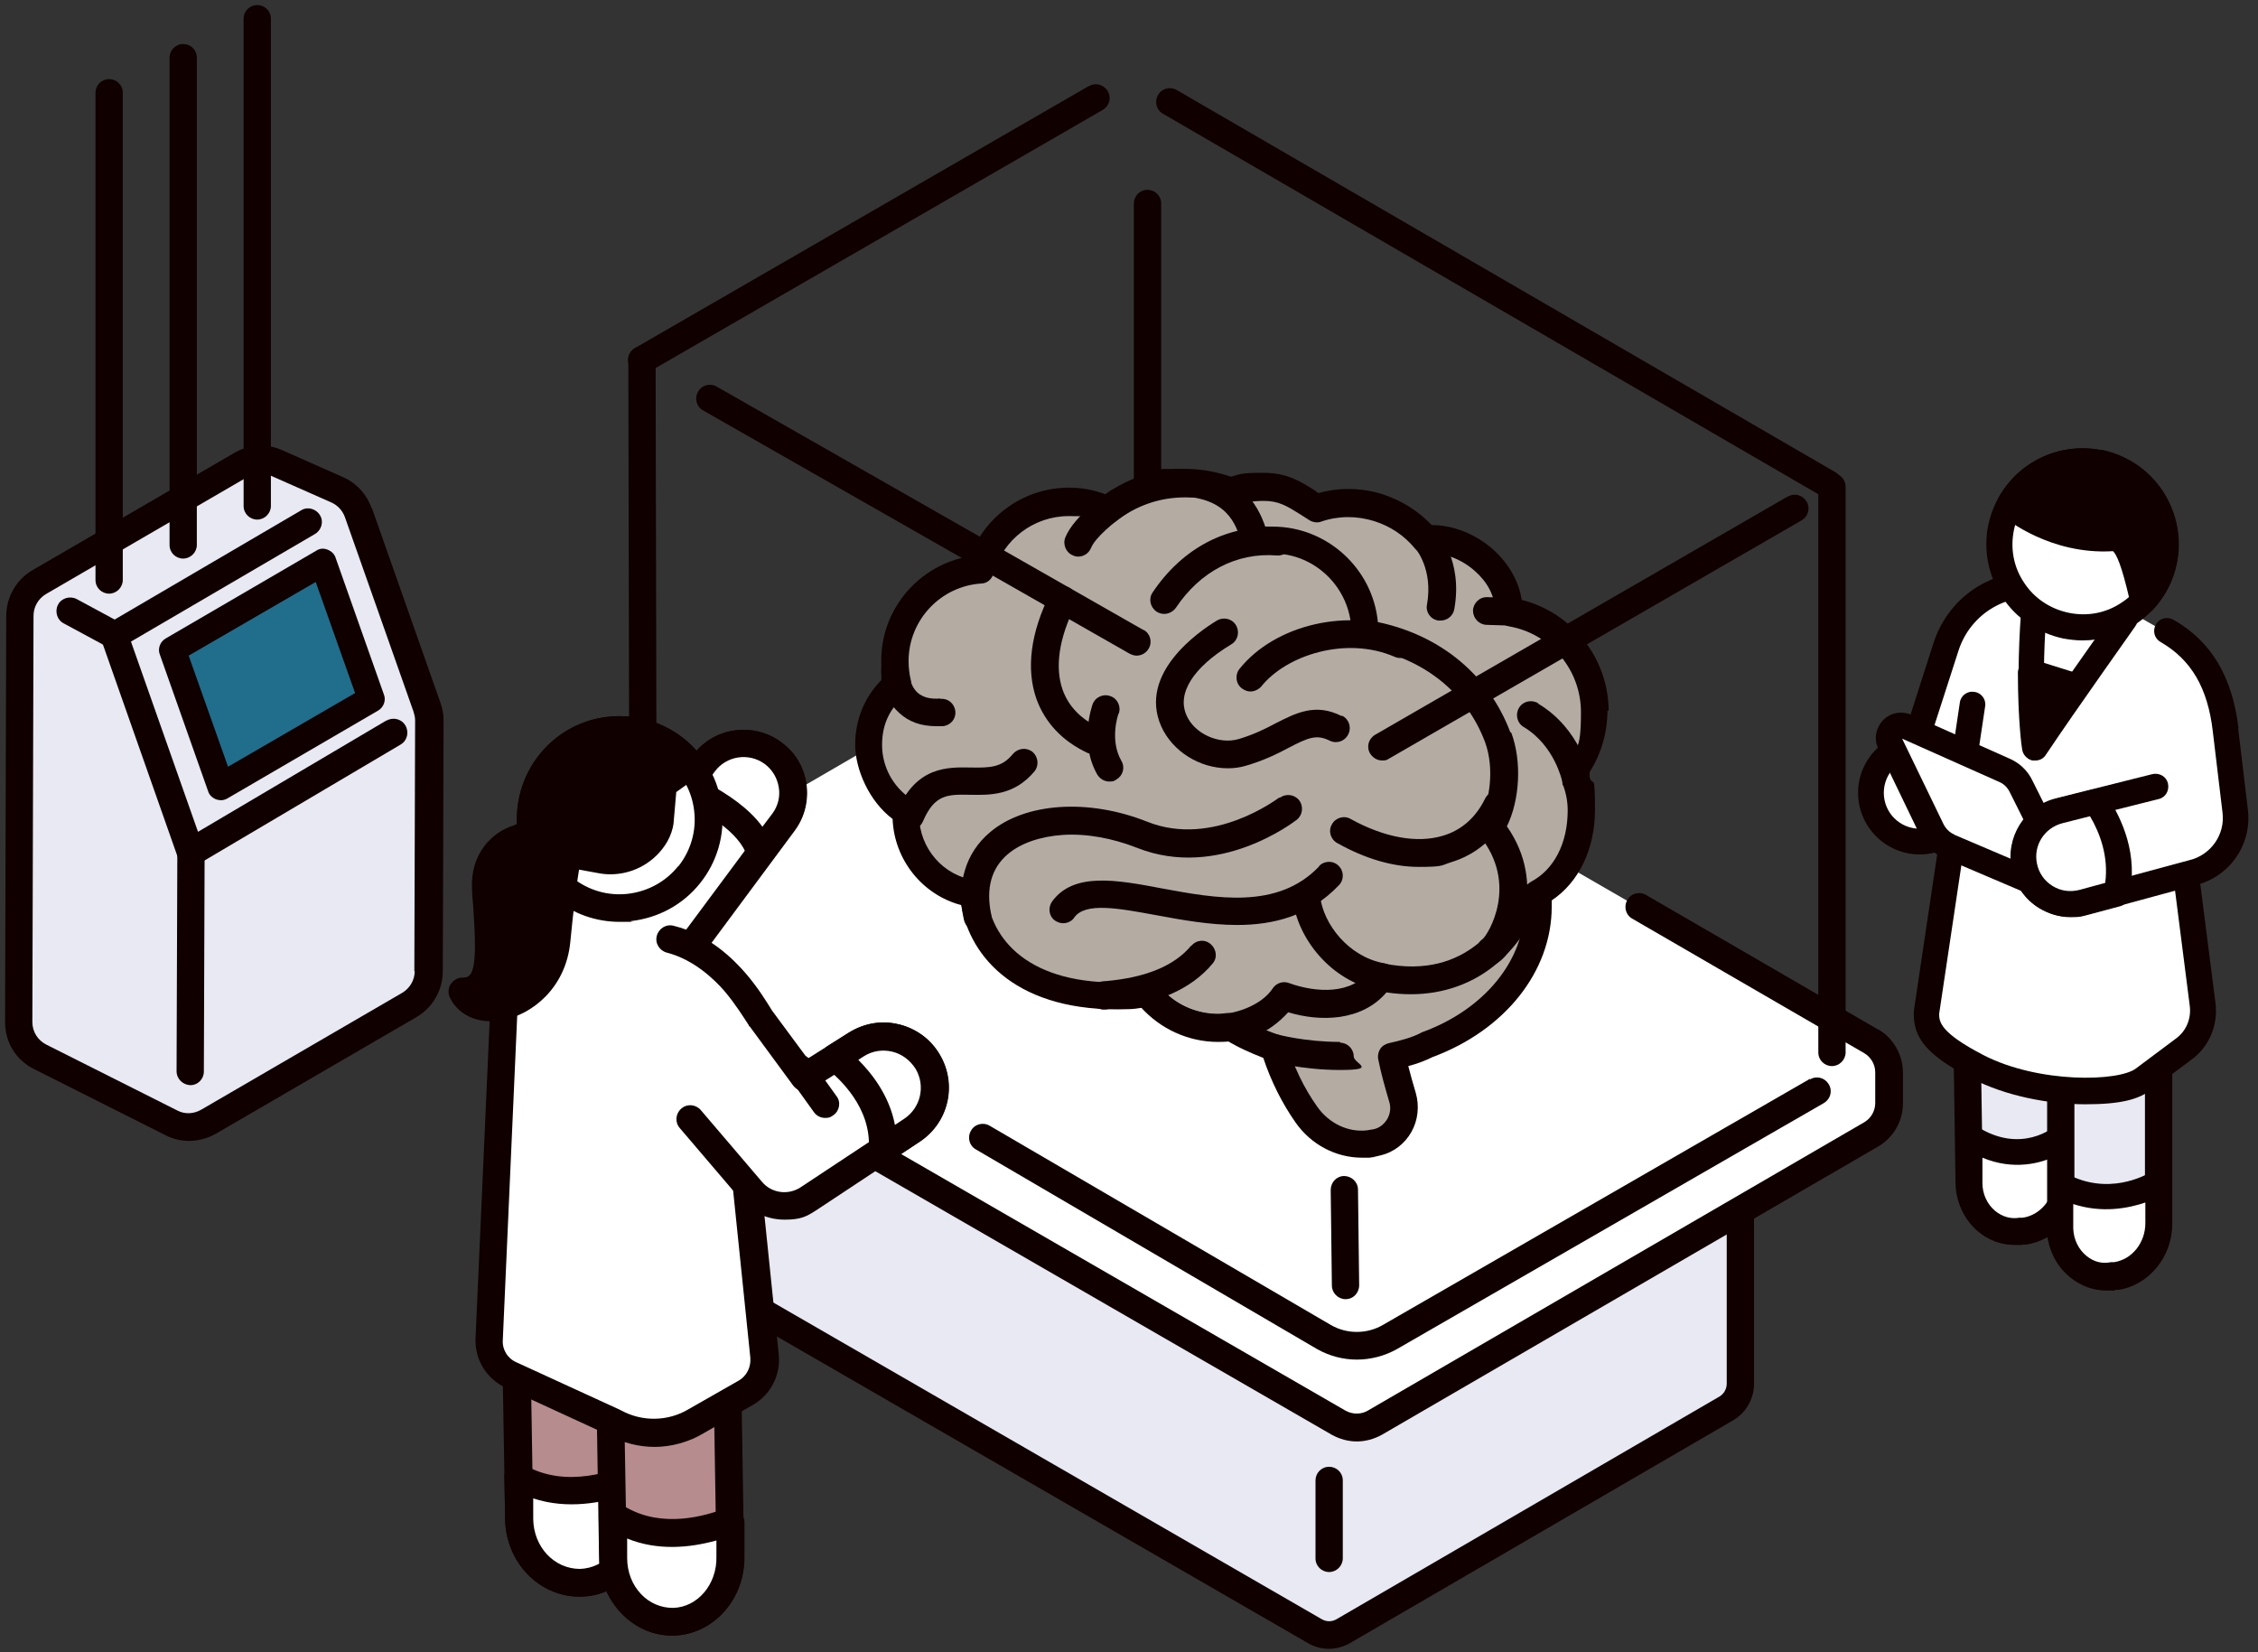 <?xml version="1.0" encoding="UTF-8"?>
<svg xmlns="http://www.w3.org/2000/svg" version="1.1" viewBox="0 0 579.3 423.9">
  <rect x="0" y="0" width="579.3" height="423.9" fill="#333333" stroke="none"/>
  <defs>
    <style>
      .cls-1 {
        fill: #100000;
      }

      .cls-2 {
        fill: #fff;
      }

      .cls-3 {
        fill: #b4aca3;
      }

      .cls-4 {
        fill: #e8e9f2;
      }

      .cls-5 {
        fill: #b78c8e;
      }

      .cls-6 {
        fill: #216d8c;
      }
    </style>
  </defs>
  <!-- Generator: Adobe Illustrator 28.6.0, SVG Export Plug-In . SVG Version: 1.2.0 Build 709)  -->
  <g>
    <g id="_レイヤー_15" data-name="レイヤー_15">
      <path class="cls-4" d="M92,131.5c-.9-2.6-2.9-4.7-5.4-5.8l-15.6-6.9c-2.9-1.3-6.3-1.1-9.1.5l-51.8,30.1c-3.1,1.8-5,5.1-5,8.6l-.3,104.2c0,3.8,2.1,7.3,5.5,9l33.6,16.9c3,1.5,6.6,1.4,9.5-.3l51.6-30c3.1-1.8,5-5.1,5-8.6l.2-64.4c0-1.1-.2-2.3-.6-3.4l-17.6-50Z"/>
      <path class="cls-1" d="M95.3,130.3c-1.2-3.5-3.9-6.4-7.3-7.9l-15.6-6.9c-4-1.8-8.6-1.5-12.3.7l-51.8,30.1c-4.1,2.4-6.7,6.9-6.7,11.7l-.3,104.2c0,5.2,2.8,9.8,7.5,12.1l33.6,16.9c1.9,1,4,1.5,6.1,1.5s4.7-.6,6.8-1.8l51.6-30c4.1-2.4,6.7-6.9,6.7-11.7l.2-64.4c0-1.6-.3-3.1-.8-4.5l-17.6-50ZM106.4,249.1c0,2.3-1.2,4.4-3.2,5.6l-51.6,30c-1.9,1.1-4.2,1.2-6.1.2l-33.6-16.9c-2.2-1.1-3.6-3.3-3.6-5.8l.3-104.2c0-2.3,1.2-4.4,3.2-5.6l51.8-30.1c1-.6,2.1-.9,3.2-.9s1.8.2,2.6.6l15.6,6.9h0c1.6.7,2.9,2.1,3.5,3.8l17.6,49.9c.2.7.4,1.4.4,2.2l-.2,64.4Z"/>
      <path class="cls-1" d="M49,214.3h0c-2,0-3.5,1.6-3.5,3.5l-.2,57c0,2,1.6,3.5,3.5,3.6h0c2,0,3.5-1.6,3.5-3.5l.2-57c0-2-1.6-3.5-3.5-3.6Z"/>
      <path class="cls-1" d="M99.2,184.8l-48.4,28.6-17.2-48.8,47.2-27.6c1.7-1,2.3-3.2,1.3-4.8-1-1.7-3.2-2.3-4.8-1.3l-49.7,29.1c-1.5.9-2.1,2.6-1.6,4.2l19.6,55.7c.4,1,1.1,1.8,2.1,2.2.4.1.8.2,1.2.2.6,0,1.2-.2,1.8-.5l52.1-30.8c1.7-1,2.2-3.2,1.2-4.9-1-1.7-3.2-2.2-4.9-1.2Z"/>
      <polygon class="cls-6" points="44.2 166.7 56.6 201.8 95.3 179.3 82.9 144.2 44.2 166.7"/>
      <path class="cls-1" d="M86.1,143.1c-.3-1-1.1-1.7-2.1-2.1-1-.4-2-.3-2.9.3l-38.6,22.5c-1.4.8-2.1,2.6-1.5,4.1l12.4,35.1c.3,1,1.1,1.7,2.1,2.1.4.1.8.2,1.2.2.6,0,1.2-.2,1.7-.5l38.6-22.5c1.4-.8,2.1-2.6,1.5-4.1l-12.4-35.1ZM58.5,196.7l-10.1-28.5,32.6-18.9,10.1,28.5-32.6,18.9Z"/>
      <path class="cls-1" d="M28,20.3c-2,0-3.5,1.6-3.5,3.5v125c0,2,1.6,3.5,3.5,3.5s3.5-1.6,3.5-3.5V23.8c0-2-1.6-3.5-3.5-3.5Z"/>
      <path class="cls-1" d="M47,11.3c-2,0-3.5,1.6-3.5,3.5v125c0,2,1.6,3.5,3.5,3.5s3.5-1.6,3.5-3.5V14.8c0-2-1.6-3.5-3.5-3.5Z"/>
      <path class="cls-1" d="M66,1.3c-2,0-3.5,1.6-3.5,3.5v125c0,2,1.6,3.5,3.5,3.5s3.5-1.6,3.5-3.5V4.8c0-2-1.6-3.5-3.5-3.5Z"/>
      <path class="cls-1" d="M31,159.8l-11.3-6.1c-1.7-.9-3.9-.3-4.8,1.4-.9,1.7-.3,3.9,1.4,4.8l11.3,6.1c.5.3,1.1.4,1.7.4,1.3,0,2.5-.7,3.1-1.9.9-1.7.3-3.9-1.4-4.8Z"/>
      <path class="cls-2" d="M499.3,165.8l-9.3,29,22-1-3,22,4.3,10.4,23.7-71.4-6.9-3c-12.4-5.4-26.7,1.1-30.8,14Z"/>
      <path class="cls-1" d="M538.3,151.8l-6.9-3c-6.8-2.9-14.5-2.9-21.2.2-6.7,3-11.8,8.8-14.1,15.8l-9.3,29c-.3,1-.1,2.2.5,3,.7.9,1.7,1.3,2.8,1.3l18.1-.8-2.5,18.1c0,.6,0,1.2.2,1.7l4.3,10.4c.5,1.2,1.7,2,3,2s0,0,.1,0c1.4,0,2.6-.9,3-2.3l23.7-71.4c.5-1.6-.2-3.4-1.8-4.1ZM513,216.8l-.6-1.4,2.9-21.1c.1-1-.2-1.9-.8-2.7-.7-.7-1.6-1.1-2.6-1.1l-17.3.8,7.9-24.5c1.7-5.2,5.5-9.5,10.5-11.8,5-2.3,10.8-2.3,15.8-.1l4.1,1.8-20,60.1Z"/>
      <path class="cls-4" d="M504.1,229.4l1.1,74.1c.2,7.5,6.2,13.1,13.2,12.2h.8c6.1-.9,10.9-6.4,11.1-13.1l17.6-98.8-42.6,4.2-1.2,21.3Z"/>
      <path class="cls-1" d="M548.5,200.4c-1.9-.4-3.8.9-4.1,2.9l-17.6,98.8c0,.2,0,.3,0,.5-.1,4.9-3.6,9-8,9.6h-.8c-2.2.4-4.4-.3-6.1-1.8-1.9-1.7-3.1-4.2-3.2-6.9l-1.1-73.9,1.2-21.2c.1-2-1.4-3.6-3.3-3.7-2-.1-3.6,1.4-3.7,3.3l-1.2,21.3c0,0,0,.2,0,.2l1.1,74.1c.1,4.8,2.2,9.2,5.6,12.2,2.8,2.4,6.1,3.6,9.7,3.6s1.2,0,1.9-.1h.8c7.8-1.1,13.8-8,14.2-16.2l17.5-98.6c.3-1.9-.9-3.8-2.9-4.1Z"/>
      <path class="cls-2" d="M505.1,291.4h0s.2,12.1.2,12.1c.2,7.5,6.2,13.1,13.2,12.2h.8c6.1-.9,10.9-6.4,11.1-13.1l2-11-2.7-.4s-10.5,9.5-24.5.2Z"/>
      <path class="cls-1" d="M532.8,288.4l-2.7-.4c-1-.2-2,.1-2.7.8-.4.3-8.9,7.6-20.5,0-.4-.3-.9-.5-1.4-.5-1-.1-1.9.2-2.6.8-.7.6-1.1,1.6-1.1,2.5l.2,12.1c.1,4.7,2.1,9,5.5,12,2.7,2.3,6,3.6,9.5,3.6s1.2,0,1.8-.1h.8c7.7-1,13.6-7.9,14-16l1.9-10.8c.2-.9,0-1.8-.6-2.5-.5-.7-1.3-1.2-2.2-1.3ZM527.1,302.1c0,.2,0,.3,0,.5-.2,5-3.7,9.2-8.2,9.8h-.8c-2.3.4-4.5-.3-6.3-1.8-2-1.7-3.2-4.3-3.2-7.1v-6.5c7.9,3.3,15,1.6,19.6-.8l-1.1,5.9Z"/>
      <path class="cls-4" d="M528.7,249.7v65.6c.3,7.5,6.5,12.9,13.4,11.9h.8c6.1-1.1,10.7-6.8,10.7-13.4v-99.2c.1,0-31.6,26.1-31.6,26.1l6.7,9Z"/>
      <path class="cls-1" d="M553.8,211.1h0c-2,0-3.5,1.6-3.5,3.5v99.2c-.1,4.9-3.5,9.1-7.9,9.8h-.8c-2.2.5-4.4-.1-6.1-1.6-2-1.6-3.2-4.1-3.3-6.8v-65.5c.1-.8-.1-1.5-.6-2.1l-6.7-9c-1.2-1.6-3.4-1.9-5-.7-1.6,1.2-1.9,3.4-.7,5l6,8.1v64.5c-.1,0-.1.1-.1.2.3,4.7,2.4,9.1,6,12,2.7,2.2,6,3.4,9.4,3.4s1.5,0,2.3-.2h.8c7.8-1.3,13.7-8.5,13.7-16.9v-99.2c.1-2-1.5-3.5-3.4-3.5Z"/>
      <path class="cls-2" d="M546.6,160.5l-20.8-12.3-8.2,6.9c-8.2,6.9-13.1,17-13.4,27.7l-.2,33.2c-.1,4,15.4,13.1,22.3,14.9,7.4,1.9,17.6-3,23.7-7.7l3.7-2.8,5.7-35.5c.7-9.9-4.2-19.3-12.8-24.4Z"/>
      <path class="cls-2" d="M555.4,181.7l-49.4-.9-11.8,79.1c-.1,4,1.1,7.7,13.2,13.9,14.4,7.4,36.6,7.7,42.6,3.1l10.3-7.7c3.5-2.6,5.4-7,4.8-11.3l-9.7-76Z"/>
      <path class="cls-1" d="M558.7,181.3c-.2-1.8-1.9-3.1-3.7-2.9-1.8.2-3.1,1.9-2.9,3.7l9.7,76c.4,3.2-.9,6.4-3.5,8.3l-10.3,7.7c-4.4,3.4-24.9,3.9-39.1-3.4-11.2-5.8-11.4-8.6-11.4-10.6l11.8-78.9c.3-1.8-1-3.5-2.8-3.7-1.8-.3-3.5,1-3.7,2.8l-11.8,79.1c0,.1,0,.2,0,.4-.2,6.7,3.7,11.1,14.9,16.9,8.7,4.5,19.8,6.6,29.1,6.6s13.8-1.3,17-3.8l10.3-7.7c4.5-3.3,6.8-8.9,6.1-14.4l-9.7-76Z"/>
      <circle class="cls-2" cx="492.5" cy="203.3" r="12.5"/>
      <path class="cls-1" d="M492.5,187.6c-8.7,0-15.8,7.1-15.8,15.8s7.1,15.8,15.8,15.8,15.8-7.1,15.8-15.8-7.1-15.8-15.8-15.8ZM492.5,212.6c-5.1,0-9.2-4.1-9.2-9.2s4.1-9.2,9.2-9.2,9.2,4.1,9.2,9.2-4.1,9.2-9.2,9.2Z"/>
      <path class="cls-2" d="M518.4,201.7c-.9-1.8-2.4-3.3-4.3-4.1l-25.1-11.2c-2.7-1.2-5.5,1.6-4.2,4.3l10.7,22.2c.9,1.9,2.5,3.4,4.5,4.3l25.1,10.7c2.7,1.2,5.4-1.7,4.1-4.4l-10.9-21.8Z"/>
      <path class="cls-1" d="M521.4,200.2c-1.2-2.5-3.3-4.5-5.9-5.6l-25.1-11.2c-2.5-1.1-5.4-.6-7.3,1.4-1.9,2-2.4,4.9-1.2,7.3l10.7,22.2c1.3,2.6,3.5,4.7,6.1,5.8l25.1,10.7c.8.4,1.7.5,2.6.5,1.7,0,3.4-.7,4.7-2.1,1.9-2,2.3-4.9,1.1-7.4l-10.9-21.8ZM501.4,214.1c-1.2-.5-2.2-1.5-2.8-2.7l-10.6-21.9,24.9,11.1c1.2.5,2.1,1.4,2.7,2.6l10.8,21.6-24.9-10.6ZM526.4,225h0,0Z"/>
      <path class="cls-2" d="M571.1,187.2c-1.3-10.9-7.7-20.6-17.2-26l-12.8-7.3,12,48-24.7,6.2c-6.3,1.6-10.3,7.9-8.9,14.2,1.4,6.8,8.3,11.1,15,9.2l28.1-7.6c7.1-1.7,11.9-8.5,11-15.8l-2.5-20.9Z"/>
      <path class="cls-1" d="M574.3,186.8c-1.6-13.2-7-22.3-16.7-27.8-1.6-.9-3.6-.4-4.5,1.2-.9,1.6-.4,3.6,1.2,4.5,7.8,4.5,12.1,11.7,13.4,22.9l2.5,20.9c.7,5.6-3,10.9-8.6,12.2l-28.1,7.6c-2.4.6-4.8.3-6.9-1-2.1-1.3-3.5-3.3-4-5.7-1-4.7,1.9-9.2,6.5-10.4l24.7-6.2c1.8-.4,2.8-2.2,2.4-4-.4-1.8-2.2-2.8-4-2.4l-24.7,6.2c-8.1,2-13,10-11.4,18.1.9,4.2,3.4,7.8,7,10,2.5,1.5,5.2,2.3,8,2.3s2.7-.2,4.1-.5l28-7.6c8.8-2.1,14.6-10.4,13.5-19.4l-2.5-20.9Z"/>
      <path class="cls-1" d="M547,156.2c-1.5-1.1-3.5-.7-4.6.8-.1.2-9.9,13.9-17.8,25.4-.3-5.8-.4-14.3.4-24.8.1-1.8-1.2-3.4-3-3.5-1.8-.1-3.4,1.2-3.5,3-1.6,21.7.4,34.8.5,35.3.2,1.3,1.2,2.4,2.5,2.7.2,0,.5,0,.7,0,1.1,0,2.1-.5,2.7-1.5,7.9-11.8,22.8-32.7,22.9-32.9,1.1-1.5.7-3.5-.8-4.6Z"/>
      <path class="cls-2" d="M538.5,118.7c-11.5-2.4-22.8,5.1-25.2,16.6-2.4,11.5,5.1,22.8,16.6,25.2,11.5,2.4,22.8-5.1,25.2-16.6,2.4-11.5-5.1-22.8-16.6-25.2Z"/>
      <path class="cls-1" d="M539.2,115.5c-13.3-2.7-26.3,5.9-29.1,19.2-1.3,6.4,0,13,3.6,18.5,3.6,5.5,9.2,9.2,15.6,10.6,1.7.3,3.3.5,5,.5,4.8,0,9.5-1.4,13.5-4.1,5.5-3.6,9.2-9.2,10.6-15.6,1.3-6.4,0-13-3.6-18.5-3.6-5.5-9.2-9.2-15.6-10.6ZM552,143.2c-1,4.7-3.7,8.8-7.7,11.4-4,2.7-8.8,3.6-13.6,2.6-4.7-1-8.8-3.7-11.4-7.7-2.7-4-3.6-8.8-2.6-13.6,1.7-8.5,9.3-14.4,17.7-14.4s2.4.1,3.6.4c4.7,1,8.8,3.7,11.4,7.7,2.7,4,3.6,8.8,2.6,13.6Z"/>
      <path class="cls-1" d="M538.5,118.7c-9.3-1.9-18.5,2.6-22.9,10.5l.6,1s10.9,9,25.9,8c4.3-.3,6.6,12,7.6,16.2,2.7-2.8,4.7-6.4,5.5-10.5,2.4-11.5-5.1-22.8-16.6-25.2Z"/>
      <path class="cls-1" d="M539.2,115.5c-10.5-2.1-21.2,2.7-26.4,12.1-.6,1-.6,2.2,0,3.2l.6,1c.2.3.5.6.8.9.5.4,11.9,9.7,27.9,8.7.9.8,2.2,3.6,4.2,12.2.1.6.2,1.1.3,1.5.3,1.2,1.2,2.1,2.3,2.4.3,0,.6.1.9.1.9,0,1.7-.4,2.4-1,3.2-3.4,5.4-7.5,6.3-12.1,1.3-6.4,0-13-3.6-18.5-3.6-5.5-9.2-9.2-15.6-10.6ZM552,143.2c-.2,1-.5,2-.9,2.9-1.6-5.7-4.1-11.3-8.8-11.3s-.3,0-.4,0c-10.3.7-18.7-3.9-22-6.1,4.1-5.5,11.1-8.2,18-6.8,4.7,1,8.8,3.7,11.4,7.7,2.7,4,3.6,8.8,2.6,13.6ZM555.2,143.9h0,0Z"/>
      <path class="cls-2" d="M528.6,304v11.3c.4,7.5,6.6,12.9,13.5,11.9h.8c6.1-1.1,10.7-6.8,10.7-13.4v-10.4c-2.4,1.4-13.1,7-25.1.6Z"/>
      <path class="cls-1" d="M555.3,300.6c-1-.6-2.3-.6-3.3,0-1.8,1.1-11.3,6.2-21.8.5-1-.5-2.3-.5-3.2,0-1,.6-1.6,1.7-1.6,2.8v11.3c0,0,0,.1,0,.2.3,4.7,2.4,9,5.9,11.8,2.7,2.2,5.9,3.3,9.2,3.3s1.5,0,2.3-.2h.8c7.7-1.3,13.5-8.4,13.5-16.7v-10.4c0-1.2-.6-2.3-1.7-2.9ZM542.1,327.2h0,0ZM550.4,313.8c0,5-3.4,9.3-8,10h-.8c-2.3.5-4.5-.1-6.3-1.6-2-1.6-3.3-4.2-3.4-7v-6.3c7.4,2.4,14.1,1.1,18.5-.4v5.3Z"/>
      <path class="cls-1" d="M522,191.8c3-4.5,7-10.2,10.8-15.7l-11.8-3.7c0,12.3,1,19.4,1,19.4Z"/>
      <path class="cls-1" d="M533.8,173l-11.8-3.7c-1-.3-2.1-.1-2.9.5-.8.6-1.3,1.6-1.4,2.6,0,12.4,1,19.6,1.1,19.9.2,1.3,1.2,2.4,2.5,2.7.2,0,.5,0,.7,0,1.1,0,2.1-.5,2.7-1.5,2.6-3.9,6.2-9.1,10.7-15.6.6-.9.8-2,.4-2.9-.3-1-1.1-1.8-2.1-2.1ZM524.5,182.3c0-1.6-.1-3.4-.2-5.4l3.2,1c-1.1,1.5-2.1,3-3,4.4Z"/>
      <path class="cls-2" d="M528.3,208c-6.3,1.6-10.3,7.9-8.9,14.2,1.4,6.8,8.3,11.1,15,9.2l8.6-2.3c2.2-9.7-1.7-18.2-5.2-23.5l-9.4,2.4Z"/>
      <path class="cls-1" d="M537,202.5l-9.4,2.4c-8.1,2-13,10-11.4,18.1.9,4.2,3.4,7.8,7,10,2.5,1.5,5.2,2.3,8,2.3s2.7-.2,4.1-.5l8.6-2.3c1.2-.3,2.1-1.3,2.3-2.4,2.5-10.8-1.8-20.1-5.7-26-.8-1.2-2.2-1.7-3.5-1.4ZM540.1,226.5l-6.6,1.8c-2.4.6-4.8.3-6.9-1-2.1-1.3-3.5-3.3-4-5.7-1-4.7,1.9-9.2,6.5-10.4l7.1-1.8c2.6,4.4,4.8,10.4,3.9,17.1Z"/>
      <path class="cls-4" d="M442.9,254.8l-146-84.3c-2.3-1.3-5.1-1.3-7.3,0l-98.2,57.1c-2.3,1.3-3.6,3.7-3.6,6.3v93.8c0,2.6,1.4,5,3.6,6.3l146,84.3c2.3,1.3,5.1,1.3,7.3,0l98.2-57.1c2.3-1.3,3.6-3.7,3.6-6.3v-93.8c0-2.6-1.4-5-3.6-6.3Z"/>
      <path class="cls-1" d="M444.6,251.8l-146-84.3c-3.4-1.9-7.5-1.9-10.9,0h0l-98.2,57.1c-3.3,1.9-5.4,5.5-5.4,9.4v93.8c0,3.9,2,7.5,5.4,9.4l146,84.3c1.7,1,3.6,1.5,5.4,1.5s3.8-.5,5.5-1.5l98.2-57.1c3.3-1.9,5.4-5.5,5.4-9.4v-93.8c0-3.9-2-7.5-5.4-9.4ZM443,355c0,1.3-.7,2.6-1.9,3.3l-98.2,57.1c-1.2.7-2.6.7-3.8,0l-146-84.3c-1.2-.7-1.9-1.9-1.9-3.3v-93.8c0-1.3.8-2.6,1.9-3.3l98.2-57.1c1.2-.7,2.6-.7,3.8,0l146,84.3c1.2.7,1.9,1.9,1.9,3.3v93.8Z"/>
      <path class="cls-2" d="M480,267.2l-189.3-109.3c-2.9-1.6-6.4-1.6-9.2,0l-127.4,74c-2.8,1.6-4.6,4.7-4.6,7.9v7.9c0,3.3,1.7,6.3,4.6,8l189.3,109.3c2.9,1.6,6.4,1.6,9.2,0l127.4-74c2.8-1.6,4.6-4.7,4.6-7.9v-7.9c0-3.3-1.7-6.3-4.6-8Z"/>
      <path class="cls-1" d="M481.8,264.1l-59.5-34.5c-1.7-1-3.9-.4-4.8,1.3-1,1.7-.4,3.9,1.3,4.8l59.5,34.5c1.7,1,2.8,2.9,2.8,4.9v7.9c0,2-1.1,3.9-2.8,4.9l-127.4,74c-1.7,1-3.9,1-5.7,0l-189.3-109.3c-1.7-1-2.8-2.9-2.8-4.9v-7.9c0-2,1.1-3.9,2.8-4.9,1.7-1,2.3-3.2,1.3-4.8-1-1.7-3.2-2.3-4.8-1.3-3.9,2.3-6.3,6.5-6.3,11v7.9c0,4.6,2.4,8.8,6.3,11.1l189.3,109.3c2,1.1,4.2,1.7,6.4,1.7s4.4-.6,6.4-1.7l127.4-74c3.9-2.3,6.3-6.5,6.3-11v-7.9c0-4.6-2.4-8.8-6.3-11.1Z"/>
      <path class="cls-1" d="M464.3,276.8l-109.5,63.1c-4.1,2.4-9.3,2.4-13.4,0l-87.5-51.1c-1.7-1-3.9-.4-4.8,1.3-1,1.7-.4,3.9,1.3,4.8l87.5,51.2c3.2,1.8,6.7,2.7,10.2,2.7s7.1-.9,10.3-2.7l109.5-63.1c1.7-1,2.3-3.1,1.3-4.8-1-1.7-3.1-2.3-4.8-1.3Z"/>
      <path class="cls-1" d="M341,376.3c-2,0-3.5,1.6-3.5,3.5v20c0,2,1.6,3.5,3.5,3.5s3.5-1.6,3.5-3.5v-20c0-2-1.6-3.5-3.5-3.5Z"/>
      <path class="cls-3" d="M409.1,182.5c0-12.8-9.2-23.4-21.4-25.5-.2-.3-.5-.5-.7-.8-.2-10.2-11.5-18.8-21.3-17.8-3-3.7-7.1-6.5-12.1-8.1-5.4-1.7-11-1.5-15.8.1-4.8-2.9-7.6-5.5-13.6-5.5s-5.9.4-8.6,1.2c-3.6-1.4-7.5-2.1-11.5-2.1-7.5,0-14.5,2.6-20,7-3-1.4-6.3-2.2-9.8-2.2-10.9,0-20,7.4-22.7,17.3-12.3.8-22,11-22,23.5s.3,4,.8,5.9c-4.6,3.7-7.5,9.3-7.5,15.7s3.6,13.3,9.2,16.9c.1.4.3.7.5,1.1,0,0,0,.2,0,.3,0,10.2,7.5,18.6,17.3,19.9.9,12.7,11.5,27.1,39.3,26.1,1.6,0,3.2-.2,4.8-.6.3.1.6.2.9.3,4.2,5.2,10.6,8.4,17.8,8.4s1.8,0,2.8-.2c3.5,2.2,7.3,4,11.5,5.4,1.7,5.6,4.3,11.6,8.4,17.4,3.6,5.1,9.6,8.1,15.9,7.5.7,0,1.5-.2,2.3-.4,5.1-1.2,8.1-6.6,6.5-11.6-.9-2.9-1.9-6.5-2.7-10.5,3.3-.6,6.5-1.6,9-2.9,16.8-6.2,28.5-19.7,28.5-35.3s0-2.4-.2-3.6c7-3.7,11.3-11.8,11.3-21.4s-.5-5.4-1.4-7.8c0-1,.1-1.9.2-2.9,2.9-4.2,4.6-9.3,4.6-14.7Z"/>
      <path class="cls-1" d="M294.4,48.7c-2,0-3.5,1.6-3.5,3.5v73c0,2,1.6,3.5,3.5,3.5s3.5-1.6,3.5-3.5V52.2c0-2-1.6-3.5-3.5-3.5Z"/>
      <path class="cls-1" d="M412.7,182.5c0-13.6-9.3-25.3-22.3-28.6-.7-4.7-3.3-9.3-7.3-12.9-4.5-4-10.3-6.3-15.8-6.3h0c-3.4-3.6-7.7-6.3-12.6-7.9-5.4-1.7-11.1-1.8-16.4-.3-.4-.2-.7-.4-1-.7-3.7-2.3-7.1-4.5-13.1-4.5s-5.7.3-8.4,1c-3.8-1.3-7.7-2-11.7-2-7.4,0-14.5,2.2-20.5,6.5-3-1.1-6.1-1.7-9.3-1.7-11.4,0-21.5,7.1-25.4,17.6-13,2.1-22.8,13.4-22.8,26.7s.1,3.1.4,4.7c-4.6,4.4-7.1,10.5-7.1,16.9s3.6,14.6,9.6,19.1c.4,10.5,7.7,19.5,17.6,22.1,2.3,13.5,14.5,27.7,42.7,26.7,1.4,0,2.7-.2,3.9-.4,5,5.4,12.1,8.5,19.5,8.5s1.3,0,2-.1c2.9,1.8,6.1,3.2,9.4,4.5,2,6,4.8,11.6,8.3,16.6,4,5.7,10.4,9,17,9s1.4,0,2.1-.1c.9,0,1.9-.3,2.7-.5,3.4-.8,6.2-3,7.9-6,1.7-3,2.1-6.7,1.1-10.1-.7-2.3-1.3-4.5-1.9-6.8,2.3-.6,4.4-1.4,6.2-2.3,18.6-6.9,30.6-22,30.6-38.6s0-1.1,0-1.6c7-4.7,11.1-13.2,11.1-23.3s-.5-5.6-1.4-8.3c0-.4,0-.9,0-1.3,3-4.7,4.6-10.2,4.6-15.9ZM401,201.4c.8,2.1,1.2,4.3,1.2,6.5,0,8.4-3.5,15.2-9.4,18.3-1.3.7-2,2.1-1.9,3.5.1,1.1.2,2.1.2,3.1,0,13.6-10.3,26.2-26.2,32-.1,0-.3.1-.4.2-2.1,1.1-4.9,1.9-8.1,2.6-.9.2-1.8.7-2.3,1.5-.5.8-.7,1.8-.5,2.7.7,3.5,1.7,7.1,2.8,10.8.5,1.5.3,3.1-.5,4.5-.8,1.3-2,2.3-3.5,2.6-.6.1-1.2.2-1.8.3-4.8.5-9.6-1.8-12.6-6-3.5-4.9-6.1-10.4-7.9-16.3-.3-1.1-1.2-2-2.3-2.3-3.8-1.3-7.4-3-10.7-5-.6-.4-1.2-.5-1.9-.5s-.4,0-.5,0c-.8.1-1.6.2-2.2.2-5.9,0-11.4-2.6-15.1-7.1-.4-.5-1-.9-1.6-1.1-.3-.1-.6-.2-.9-.3-.7-.2-1.4-.3-2.1-.1-1.1.3-2.4.5-4,.5-25,.9-34.8-11.2-35.7-22.9-.1-1.7-1.4-3-3-3.3-8.1-1.1-14.2-8.2-14.3-16.4,0-.1,0-.2,0-.3,0-.5,0-1-.3-1.5-.1-.3-.3-.7-.4-1-.3-.7-.7-1.2-1.3-1.6-4.7-3.1-7.5-8.3-7.5-13.9s2.2-9.7,6.2-12.9c1.1-.9,1.5-2.3,1.2-3.6-.4-1.6-.6-3.3-.6-5,0-10.5,8.2-19.2,18.6-19.9,1.5,0,2.8-1.1,3.2-2.6,2.4-8.7,10.3-14.7,19.3-14.7s5.7.6,8.3,1.8c1.2.6,2.6.4,3.7-.4,5.1-4,11.2-6.2,17.8-6.2s7,.6,10.3,1.9c.7.3,1.5.3,2.2.1,2.5-.7,5.1-1.1,7.7-1.1,3.9,0,5.9,1.3,9.3,3.4.8.5,1.6,1,2.5,1.6.9.5,2,.7,3,.3,4.4-1.5,9.1-1.5,13.6-.1,4.1,1.3,7.7,3.7,10.4,7,.8.9,1.9,1.4,3.1,1.3,4-.4,8.7,1.3,12.3,4.5,3.2,2.8,5.1,6.4,5.1,9.9,0,.9.4,1.7,1,2.4.2.2.3.4.5.6l.2.2c.5.6,1.2,1,2,1.1,10.7,1.9,18.4,11.2,18.4,22s-1.4,9-4,12.7c-.4.6-.6,1.2-.6,1.9,0,.9,0,1.8-.2,2.7,0,.5,0,1.1.2,1.6Z"/>
      <path class="cls-1" d="M393.2,227.2c-1.8-.8-3.9,0-4.6,1.9-2.9,6.9-12,22.4-33.5,18.1-1.4-.3-2.9.3-3.6,1.5-4.4,6.6-13.9,6-20.8,3.5-1.5-.6-3.3,0-4.2,1.4-3,4.5-9.9,6.6-13.9,6.6-5.9,0-11.4-2.6-15.1-7.1-.4-.5-1-.9-1.6-1.1-.3-.1-.6-.2-.9-.3-1.8-.7-3.9.3-4.5,2.1-.7,1.8.3,3.9,2.1,4.5,0,0,0,0,0,0,5.1,5.7,12.3,9,19.9,9s12.9-2.1,18-7.6c8.3,2.5,18.9,2.3,25.2-5.1,17.5,2.6,32-5.7,39.2-22.6.8-1.8,0-3.9-1.9-4.6Z"/>
      <path class="cls-1" d="M360.6,161.9c-14.3-6.1-33.4-1.8-42.6,9.7-1.2,1.5-1,3.8.6,5,.7.5,1.4.8,2.2.8,1,0,2.1-.5,2.8-1.3,6.4-8,21.7-13,34.2-7.6,1.8.8,3.9,0,4.7-1.9.8-1.8,0-3.9-1.9-4.7Z"/>
      <path class="cls-1" d="M344.2,183.7c-6.7-3.4-11.7-.8-17,1.9-2.6,1.4-5.7,2.9-9.4,4-5.1,1.5-11.4-1.4-13.4-6.1-2.5-5.6,1.7-12.3,11.5-18.2,1.7-1,2.2-3.2,1.2-4.9-1-1.7-3.2-2.2-4.9-1.2-4.8,2.9-20.2,13.6-14.3,27.1,2.9,6.5,9.9,10.8,17.1,10.8,1.6,0,3.2-.2,4.8-.7,4.4-1.3,7.9-3,10.7-4.5,5-2.6,7.2-3.6,10.6-1.9,1.8.9,3.9.2,4.8-1.6.9-1.8.2-3.9-1.6-4.8Z"/>
      <path class="cls-1" d="M385.8,203.3c-1.8-.9-3.9-.2-4.8,1.6-2.4,4.9-6.1,8.1-10.8,9.5-6.6,2-15,.5-23.7-4.3-1.7-1-3.9-.3-4.8,1.4-1,1.7-.3,3.9,1.4,4.8,7.3,4.1,14.4,6.1,20.9,6.1s5.7-.4,8.3-1.2c6.6-2,11.8-6.6,15.1-13.1.9-1.8.2-3.9-1.6-4.8Z"/>
      <path class="cls-1" d="M355,247.1c-9.1-1.7-15.5-10.1-16.3-17.1-.2-1.9-2-3.3-3.9-3.1-1.9.2-3.3,2-3.1,3.9,1.1,9.7,9.6,21,22.1,23.3.2,0,.4,0,.6,0,1.7,0,3.2-1.2,3.5-2.9.4-1.9-.9-3.8-2.9-4.1Z"/>
      <path class="cls-1" d="M327.9,135.4c-12.8-1-24.5,5.1-32.2,16.6-1.1,1.6-.6,3.8,1,4.9.6.4,1.3.6,2,.6,1.1,0,2.3-.6,3-1.6,6.2-9.3,15.6-14.2,25.8-13.4,2,.2,3.7-1.3,3.8-3.3.2-2-1.3-3.7-3.3-3.8Z"/>
      <path class="cls-1" d="M282.1,186.7c-4.7-2.1-8-5.5-9.5-9.8-2-5.8-.9-13.2,3.2-21.4.9-1.8.2-3.9-1.6-4.8-1.8-.9-3.9-.2-4.8,1.6-5,10-6.2,19.3-3.5,27,2.2,6.1,6.7,10.9,13.2,13.9.5.2,1,.3,1.5.3,1.3,0,2.6-.8,3.2-2.1.8-1.8,0-3.9-1.8-4.7Z"/>
      <path class="cls-1" d="M259.8,193.5c-2.8,3.4-5.8,3.5-10.8,3.4-5.9-.1-13.9-.3-18.8,11.1-.8,1.8,0,3.9,1.9,4.6.5.2.9.3,1.4.3,1.4,0,2.7-.8,3.3-2.2,3-7,6.4-6.9,12.1-6.8,5.1.1,11.3.2,16.5-6,1.2-1.5,1-3.7-.5-5-1.5-1.2-3.7-1-5,.5Z"/>
      <path class="cls-1" d="M394.6,180.4c-1.7-1-3.9-.5-4.9,1.2-1,1.7-.5,3.9,1.2,4.9,8,4.8,9.8,13.8,9.9,13.9.3,1.7,1.8,2.9,3.5,2.9s.4,0,.6,0c1.9-.4,3.2-2.2,2.9-4.1,0-.5-2.3-12.2-13.2-18.7Z"/>
      <path class="cls-1" d="M387.5,187.9c-5.5-14.6-17.8-24.9-34-28.3-1.3-13.7-13-24.5-27-24.5s-1.3,0-1.9,0c-1.8-5.3-6.5-14.8-22.9-14.8s-3.5,1.6-3.5,3.5,1.6,3.5,3.5,3.5c13.2,0,15.4,7.3,16.7,11.6.1.4.2.8.4,1.1.6,1.7,2.3,2.7,4,2.4,1.3-.2,2.6-.4,3.8-.4,10.8,0,19.8,8.8,20.1,19.7,0,.9.4,1.7,1,2.4.2.2.4.4.6.7l.2.3c.5.6,1.2,1,2,1.1,14.6,2.6,25.7,11.4,30.5,24.2,2.5,6.8,1.2,15.7-1.6,19.8-.9,1.3-.8,3,.2,4.2,10.2,12.6,2.1,25.4.8,26.5-1.6,1.1-2,3.3-.9,4.9.7,1,1.8,1.6,3,1.6s1.4-.2,2-.6c2.7-1.8,6-7.6,7-14.3.8-5.2.5-12.8-4.9-20.5,3.3-6.7,3.9-16.7,1.1-24.1Z"/>
      <path class="cls-1" d="M328.2,204.6c-.2.1-16.9,13-33.9,6.2-15.1-6-31.3-4.9-40.3,2.7-6.3,5.3-8.7,13.3-6.7,22.5.4,1.7,1.8,2.8,3.5,2.8s.5,0,.8,0c1.9-.4,3.1-2.3,2.7-4.2-1.4-6.6,0-11.9,4.3-15.5,3.3-2.8,8.3-4.5,14-4.9,6.1-.4,12.7.8,19.1,3.3,20.9,8.3,40.2-6.6,41-7.2,1.5-1.2,1.8-3.4.6-5-1.2-1.5-3.4-1.8-5-.6Z"/>
      <path class="cls-1" d="M305.6,242.6c-4.3,5.2-11.7,8.2-21.9,9.1-1,0-4.2.3-4.3,3.5,0,.3,0,3.2,3.4,3.8.2,0,.4,0,.6,0,.5,0,1-.1,1.4-.3,11.9-1,20.8-4.9,26.3-11.5,1.3-1.5,1-3.7-.5-5-1.5-1.3-3.7-1.1-5,.5Z"/>
      <path class="cls-1" d="M338.4,222.3c-10.6,11.1-26.4,8.2-40.4,5.6-11.6-2.2-22.6-4.2-28.1,3.4-1.1,1.6-.8,3.8.8,4.9,1.6,1.1,3.8.8,4.9-.8,2.8-4,11.3-2.4,21.1-.6,6.5,1.2,13.6,2.5,20.7,2.5,9.3,0,18.6-2.3,26.1-10.2,1.4-1.4,1.3-3.7-.1-5-1.4-1.4-3.7-1.3-5,.1Z"/>
      <path class="cls-1" d="M241.2,179.2c-2.6.2-4.4-.3-5.8-1.5-2.2-2-2.3-5.7-2.3-5.8,0-1.9-1.6-3.5-3.5-3.5h0c-1.9,0-3.5,1.6-3.5,3.5,0,.7,0,6.9,4.6,11,2.5,2.3,5.6,3.4,9.5,3.4s1.1,0,1.7,0c2-.2,3.4-1.9,3.2-3.8-.2-2-1.9-3.4-3.8-3.2Z"/>
      <path class="cls-1" d="M285.2,125.7c-1,.7-9.6,6.5-11.9,12.2-.7,1.8.2,3.9,2,4.6.4.2.9.3,1.3.3,1.4,0,2.7-.8,3.3-2.2,1-2.6,6-6.8,9.2-8.9,1.6-1.1,2.1-3.3,1-4.9-1.1-1.6-3.3-2.1-4.9-1Z"/>
      <path class="cls-1" d="M343.8,267.3c-9,0-16-1.9-16-1.9-1.9-.5-3.8.6-4.4,2.5-.5,1.9.6,3.8,2.5,4.4.3,0,8,2.2,17.9,2.2s3.5-1.6,3.5-3.5-1.6-3.5-3.5-3.5Z"/>
      <path class="cls-1" d="M363.4,135.7c-1.5,1.3-1.6,3.5-.3,5,.2.2,4.6,5.4,3,14.4-.4,1.9.9,3.8,2.9,4.1.2,0,.4,0,.6,0,1.7,0,3.2-1.2,3.5-2.9,2.3-12.6-4.4-20.1-4.7-20.4-1.3-1.4-3.5-1.5-5-.3Z"/>
      <path class="cls-1" d="M387.9,153.4l-6.3-.2c-2-.1-3.6,1.5-3.7,3.4,0,2,1.5,3.6,3.4,3.7l6.3.2s0,0,.1,0c1.9,0,3.5-1.5,3.5-3.4,0-2-1.5-3.6-3.4-3.7Z"/>
      <path class="cls-1" d="M458.6,127.4l-105.8,61.1c-1.7,1-2.3,3.1-1.3,4.8.7,1.1,1.8,1.8,3.1,1.8s1.2-.2,1.8-.5l105.8-61.1c1.7-1,2.3-3.1,1.3-4.8-1-1.7-3.1-2.3-4.8-1.3Z"/>
      <path class="cls-1" d="M470.8,121.1L301.9,23.1c-1.7-1-3.9-.4-4.8,1.3-1,1.7-.4,3.9,1.3,4.8l168.8,98c.6.3,1.2.5,1.8.5,1.2,0,2.4-.6,3.1-1.8,1-1.7.4-3.9-1.3-4.8Z"/>
      <path class="cls-1" d="M279.3,22.1l-116.4,67.2c-1.7,1-2.3,3.1-1.3,4.8.7,1.1,1.8,1.8,3.1,1.8s1.2-.2,1.8-.5l116.4-67.2c1.7-1,2.3-3.1,1.3-4.8-1-1.7-3.1-2.3-4.8-1.3Z"/>
      <path class="cls-1" d="M293.3,161.6l-109.4-62.4c-1.7-1-3.9-.4-4.8,1.3-1,1.7-.4,3.9,1.3,4.8l109.4,62.4c.6.3,1.2.5,1.8.5,1.2,0,2.4-.6,3.1-1.8,1-1.7.4-3.9-1.3-4.8Z"/>
      <path class="cls-1" d="M344.9,301.7c-2,0-3.5,1.6-3.5,3.6l.3,24.5c0,1.9,1.6,3.5,3.5,3.5h0c2,0,3.5-1.6,3.5-3.6l-.3-24.5c0-2-1.7-3.5-3.6-3.5Z"/>
      <path class="cls-1" d="M164.7,88.8c-2,0-3.5,1.6-3.5,3.5l.3,145.3c0,2,1.6,3.5,3.5,3.5h0c2,0,3.5-1.6,3.5-3.5l-.3-145.3c0-2-1.6-3.5-3.6-3.5Z"/>
      <path class="cls-1" d="M470,121.4c-2,0-3.5,1.6-3.5,3.5v145.1c0,2,1.6,3.5,3.5,3.5s3.5-1.6,3.5-3.5V124.9c0-2-1.6-3.5-3.5-3.5Z"/>
      <path class="cls-2" d="M198.3,193.2h0c-5.6-4.2-13.6-3-17.7,2.6l-32.7,44.1c-.3.4-.2,1,.2,1.4l18.8,13.9c.4.3,1,.2,1.4-.2l32.7-44.1c4.2-5.6,3-13.6-2.6-17.7Z"/>
      <path class="cls-1" d="M200.4,190.4c-3.5-2.6-7.8-3.6-12-3-4.3.6-8.1,2.9-10.6,6.4l-32.7,44.1c-1.5,2-1.1,4.8.9,6.3,0,0,0,0,0,0l18.8,13.9c.8.6,1.7.9,2.7.9s.4,0,.7,0c1.2-.2,2.2-.8,3-1.8l32.7-44.1c2.6-3.5,3.6-7.8,3-12-.6-4.3-2.9-8.1-6.4-10.6ZM150.2,238.5h0s0,0,0,0ZM198.1,208.8l-31.2,42-14.7-10.9,31.2-42c1.5-2,3.6-3.2,6-3.6,2.4-.4,4.8.2,6.8,1.7,2,1.5,3.2,3.6,3.6,6,.4,2.4-.2,4.8-1.7,6.8Z"/>
      <path class="cls-2" d="M198.3,193.2c-5.6-4.2-13.6-3-17.7,2.6l-4.6,6.2c9.1,4.5,17.1,9.8,19.1,16.8l5.9-7.9c4.2-5.6,3-13.6-2.6-17.7Z"/>
      <path class="cls-1" d="M200.4,190.4c-7.2-5.3-17.4-3.8-22.7,3.4l-4.6,6.2c-.6.8-.8,1.9-.6,2.9.2,1,.9,1.9,1.9,2.3,6.5,3.2,15.4,8.2,17.3,14.6.4,1.3,1.4,2.3,2.8,2.5.2,0,.4,0,.6,0,1.1,0,2.2-.5,2.8-1.4l5.9-7.9c2.6-3.5,3.6-7.8,3-12-.6-4.3-2.9-8.1-6.4-10.6ZM198.1,208.8l-2.5,3.3c-3.4-4.7-8.9-8.4-14.3-11.3l2.1-2.9c3-4,8.7-4.9,12.8-1.9,2,1.5,3.2,3.6,3.6,6,.4,2.4-.2,4.8-1.7,6.8Z"/>
      <path class="cls-5" d="M131.8,307.4l1.4,82.3c.2,9.1,7.2,16.4,15.6,16.3,8.5-.1,15.3-7.7,15.1-16.8l14.4-88.2-36.1-3.2-10.4,9.6Z"/>
      <path class="cls-1" d="M178.5,297.5l-36.1-3.2c-1,0-2,.2-2.7.9l-10.4,9.6c-.7.7-1.2,1.7-1.1,2.7l1.4,82.3c.2,11,8.7,19.8,19,19.8s.2,0,.3,0c5.1,0,9.8-2.3,13.4-6.2,3.4-3.8,5.2-8.7,5.2-13.9l14.3-87.9c.2-1,0-2-.7-2.7-.6-.8-1.5-1.3-2.5-1.4ZM160.4,388.7c0,.2,0,.4,0,.6,0,3.5-1.1,6.8-3.4,9.3-2.2,2.4-5.1,3.8-8.2,3.9-6.6,0-11.9-5.6-12-12.8l-1.3-80.7,8.1-7.5,30.7,2.7-13.7,84.5Z"/>
      <path class="cls-2" d="M132.9,378.9l.2,10.8c.2,9.1,7.2,16.4,15.6,16.3,8.5-.1,15.3-7.7,15.1-16.8l1.7-11.6c-6.8,3.2-20.7,8.1-32.6,1.2Z"/>
      <path class="cls-1" d="M167.6,374.8c-1.1-.8-2.4-.9-3.6-.3-6.5,3.1-18.9,7.4-29.3,1.4-1.1-.6-2.5-.6-3.6,0-1.1.6-1.8,1.8-1.7,3.1l.2,10.8c.2,11,8.7,19.8,19,19.8,0,0,.2,0,.3,0,5.1,0,9.8-2.3,13.4-6.2,3.4-3.8,5.2-8.7,5.2-13.9l1.6-11.3c.2-1.3-.4-2.6-1.4-3.4ZM160.4,388.7c0,.2,0,.4,0,.6,0,3.5-1.1,6.8-3.4,9.3-2.2,2.4-5.1,3.8-8.2,3.9-6.6,0-11.9-5.6-12-12.8v-5.3c8.7,2.9,17.7,1.2,24.5-1.1l-.8,5.4Z"/>
      <path class="cls-5" d="M146.1,336.2l10.2,5.8,1,57.7c.2,9.1,7,16.4,15.3,16.3,8.3-.1,14.9-7.7,14.8-16.8l-1.3-80.4-39.9,17.3Z"/>
      <path class="cls-1" d="M186,315.3c-2,0-3.5,1.6-3.5,3.6l1.3,80.4c.1,7.2-4.9,13.1-11.3,13.2-3,0-5.9-1.2-8.1-3.5-2.3-2.4-3.6-5.7-3.6-9.3l-1-57.7c0-1.3-.7-2.4-1.8-3l-10.2-5.8c-1.7-1-3.9-.4-4.8,1.3-1,1.7-.4,3.9,1.3,4.8l8.5,4.8.9,55.7c0,5.3,2.1,10.3,5.6,14,3.5,3.7,8.1,5.8,13.1,5.8s.2,0,.3,0c10.2-.2,18.4-9.3,18.2-20.4l-1.3-80.4c0-2-1.7-3.5-3.6-3.5Z"/>
      <path class="cls-2" d="M157.2,388.8l.2,11c.2,9.1,7,16.4,15.3,16.3,8.3-.1,14.9-7.7,14.8-16.8v-8.9c-8,3-20,5.4-30.2-1.6Z"/>
      <path class="cls-1" d="M189.2,387.4c-1-.6-2.2-.8-3.2-.4-7.4,2.8-18,4.8-26.8-1.2-1.1-.7-2.5-.8-3.7-.2-1.2.6-1.9,1.9-1.9,3.2l.2,11c0,5.3,2.1,10.3,5.6,14,3.5,3.7,8.1,5.8,13.1,5.8s.2,0,.3,0c10.2-.2,18.4-9.3,18.2-20.4v-8.9c-.2-1.2-.7-2.2-1.7-2.9ZM172.6,412.5v3.5c0,0,0-3.5,0-3.5-3,0-5.9-1.2-8.1-3.5-2.3-2.4-3.6-5.7-3.6-9.3v-5c7.8,3.2,16.1,2.4,22.9.5v4.1c.2,7.2-4.9,13.1-11.2,13.2Z"/>
      <path class="cls-2" d="M172.8,237.3l-22.5-12.5-5.8,3.5c-9.6,5.8-15.4,16.2-15.2,27.4l-4.2,94.3,32.5,14.9c6.5,3.6,14.5,3.5,20.9-.4l18.2-10.4-9-87.9c-.2-11.3-5-23.6-14.8-29Z"/>
      <path class="cls-1" d="M191.2,266c-.2-1.9-1.9-3.4-3.9-3.2-1.9.2-3.4,1.9-3.2,3.9l8.4,81.6c.2,2.4-.9,4.7-3,5.9l-12.8,7.3c-5.3,3.2-12,3.3-17.4.3,0,0-.2,0-.2-.1l-26.6-12.2c-2.3-1-3.7-3.3-3.5-5.8l3.9-87.8c0,0,0-.1,0-.2,0-6.3,2-12.5,5.9-17.5,1.2-1.5.9-3.8-.6-5-1.5-1.2-3.8-.9-5,.6-4.8,6.2-7.4,14-7.3,21.9l-3.9,87.7c-.2,5.4,2.8,10.3,7.7,12.6l26.5,12.2c3.7,2,7.7,3,11.8,3s8.7-1.2,12.5-3.5l12.7-7.3c4.5-2.6,7.1-7.6,6.6-12.8l-8.4-81.6Z"/>
      <path class="cls-2" d="M219.8,267.9l-13.4,8.4-11.1-15.1c-1.2-1.9-3.5-5.7-6.6-9.3-2.8-3.4-8.6-9.1-16.6-11.1l5,46.2,15.7,18.4c3.6,4.3,9.9,5.2,14.6,2.1l26.6-17.6c5.8-3.9,7.6-11.6,4-17.6-3.8-6.3-12-8.3-18.2-4.4Z"/>
      <path class="cls-1" d="M230.6,262.8c-4.4-1.1-8.9-.3-12.8,2.1l-10.6,6.7-9.1-12.3h0c-1.3-2.1-3.6-5.9-6.8-9.6-3.1-3.6-9.5-10-18.5-12.2-1.9-.5-3.8.7-4.3,2.6s.7,3.8,2.6,4.3c7,1.8,12.3,7,14.8,9.9,2.8,3.3,5,6.9,6.2,8.7v.2c.2,0,.2.2.3.2l11.1,15.1c1.1,1.5,3.2,1.9,4.7.9l13.4-8.4c2.2-1.4,4.8-1.8,7.3-1.2,2.5.6,4.6,2.2,6,4.4,2.6,4.4,1.3,10-2.9,12.8l-26.6,17.6c-3.2,2.1-7.5,1.5-9.9-1.4l-15.7-18.4c-1.3-1.5-3.5-1.7-5-.4-1.5,1.3-1.7,3.5-.4,5l15.7,18.4c2.9,3.4,7,5.1,11.2,5.1s5.6-.8,8.1-2.4l26.6-17.6c7.4-4.9,9.7-14.7,5.1-22.4-2.3-3.9-6-6.6-10.4-7.7Z"/>
      <path class="cls-1" d="M207.9,272c-1.1-1.6-3.4-2-4.9-.8-1.6,1.1-2,3.4-.8,4.9l6.6,9.2c.7,1,1.8,1.5,2.9,1.5s1.4-.2,2.1-.7c1.6-1.1,2-3.4.8-4.9l-6.6-9.2Z"/>
      <path class="cls-2" d="M219.8,267.9l-5.4,3.4c3.9,3,12.8,11.4,12.2,23.5l7.4-4.9c5.8-3.9,7.6-11.6,4-17.6-3.8-6.3-12-8.3-18.2-4.4Z"/>
      <path class="cls-1" d="M230.6,262.8c-4.4-1.1-8.9-.3-12.8,2.1l-5.4,3.4c-1,.6-1.6,1.7-1.6,2.8,0,1.2.4,2.3,1.3,3,3.4,2.7,11.4,10.1,10.8,20.5,0,1.3.6,2.6,1.8,3.3.5.3,1.2.5,1.8.5s1.4-.2,2-.6l7.4-4.9c7.4-4.9,9.7-14.7,5.1-22.4-2.3-3.9-6-6.6-10.4-7.7ZM232,287l-2.4,1.6c-1.4-7.4-5.8-13.1-9.4-16.7l1.4-.9c2.2-1.4,4.8-1.8,7.3-1.2,2.5.6,4.6,2.2,6,4.4,2.6,4.4,1.3,10-2.9,12.8Z"/>
      <path class="cls-2" d="M156.5,187.4c-12.5,1.4-21.6,12.7-20.2,25.2,1.4,12.5,12.7,21.6,25.2,20.2,12.5-1.4,21.6-12.7,20.2-25.2-1.4-12.5-12.7-21.6-25.2-20.2Z"/>
      <path class="cls-1" d="M156.1,183.9c-7,.8-13.3,4.2-17.7,9.7-4.4,5.5-6.4,12.4-5.6,19.4.8,7,4.2,13.3,9.7,17.7,4.7,3.8,10.5,5.8,16.5,5.8s2,0,2.9-.2c7-.8,13.3-4.2,17.7-9.7s6.4-12.4,5.6-19.4c-1.6-14.5-14.6-24.9-29.1-23.3ZM174,222.2c-3.2,4-7.8,6.5-12.9,7.1-5.1.6-10.2-.9-14.2-4.1-4-3.2-6.5-7.8-7.1-12.9-.6-5.1.9-10.2,4.1-14.2,3.2-4,7.8-6.5,12.9-7.1.7,0,1.4-.1,2.1-.1,9.7,0,18.1,7.3,19.2,17.2.6,5.1-.9,10.2-4.1,14.2Z"/>
      <path class="cls-1" d="M154.1,187.8c-10.9,2.3-18.3,12.4-17.9,23.5.2,5,.3,3,3.6,6.7l14.3,2.6c5.5,1,11.2-1.5,13.9-6.4.6-1.1,1.1-2.3,1.2-3.3l.8-9.6,6.2-4.6v-1.7c-5.4-6-13.6-9.1-22.2-7.3Z"/>
      <path class="cls-1" d="M179.7,194.8c0-.8-.4-1.5-.9-2.1-6.3-7.2-16.1-10.4-25.5-8.4-12.5,2.7-21.2,14.1-20.7,27.1.1,3.7.3,5.1,2.7,7.1.5.4,1,.9,1.9,1.8.5.6,1.2,1,2,1.1l14.3,2.6c1,.2,2.1.3,3.1.3,6,0,11.6-3.2,14.6-8.4.9-1.6,1.4-3.2,1.6-4.6,0,0,0,0,0-.1l.7-8,5-3.6c1-.7,1.5-1.9,1.4-3.1v-1.7ZM168,198.5c-.8.6-1.3,1.5-1.4,2.6l-.8,9.5c0,.5-.3,1.2-.7,2-1.9,3.5-6,5.4-10.2,4.6l-13.2-2.4c-.7-.7-1.3-1.2-1.7-1.6,0,0,0,0,0,0,0-.5,0-1.5-.1-1.9-.3-9.6,6-18,15.1-19.9,6.1-1.3,12.4.4,16.9,4.4l-3.8,2.8Z"/>
      <path class="cls-1" d="M124.6,227.9c.9,15.5,2.5,26.4-6.1,26.5,4.3,8.8,22.6,3.2,24.2-12.8,1.6-16,2.7-21.1,2.7-21.1-5.9-10.6-21.5-5.9-20.7,7.4Z"/>
      <path class="cls-1" d="M132,211.7c-5.8,1.7-11.4,7.4-10.9,16.4,0,1.5.2,2.9.3,4.3.5,7.7,1,15.7-.9,17.8-.2.2-.6.6-1.9.6-1.2,0-2.3.7-3,1.7-.6,1-.7,2.3-.2,3.4,1.9,3.9,5.8,6.1,10.6,6.1s1.9,0,2.9-.3c7.6-1.4,16.2-8.2,17.4-19.9,1.5-15.5,2.6-20.7,2.6-20.7.2-.8,0-1.7-.4-2.4-3.4-6.1-10-8.9-16.5-7.1ZM139.2,241.2c-.8,8.1-6.6,12.7-11.6,13.6-.4,0-1.1.2-1.9.1,4-4.4,3.5-12.2,2.8-23,0-1.4-.2-2.8-.3-4.2-.3-5.5,2.9-8.4,5.8-9.2,2.4-.7,5.5-.3,7.7,2.7-.4,2.5-1.3,8.4-2.4,20Z"/>
      <path class="cls-1" d="M287,183.1c.7-1.8-.3-3.9-2.1-4.5-1.8-.7-3.9.2-4.6,2.1-.1.4-3.5,9.7,1.2,18,.7,1.1,1.8,1.8,3.1,1.8s1.2-.2,1.8-.5c1.7-1,2.3-3.1,1.3-4.8-3.1-5.4-.8-11.9-.8-12Z"/>
    </g>
  </g>
</svg>